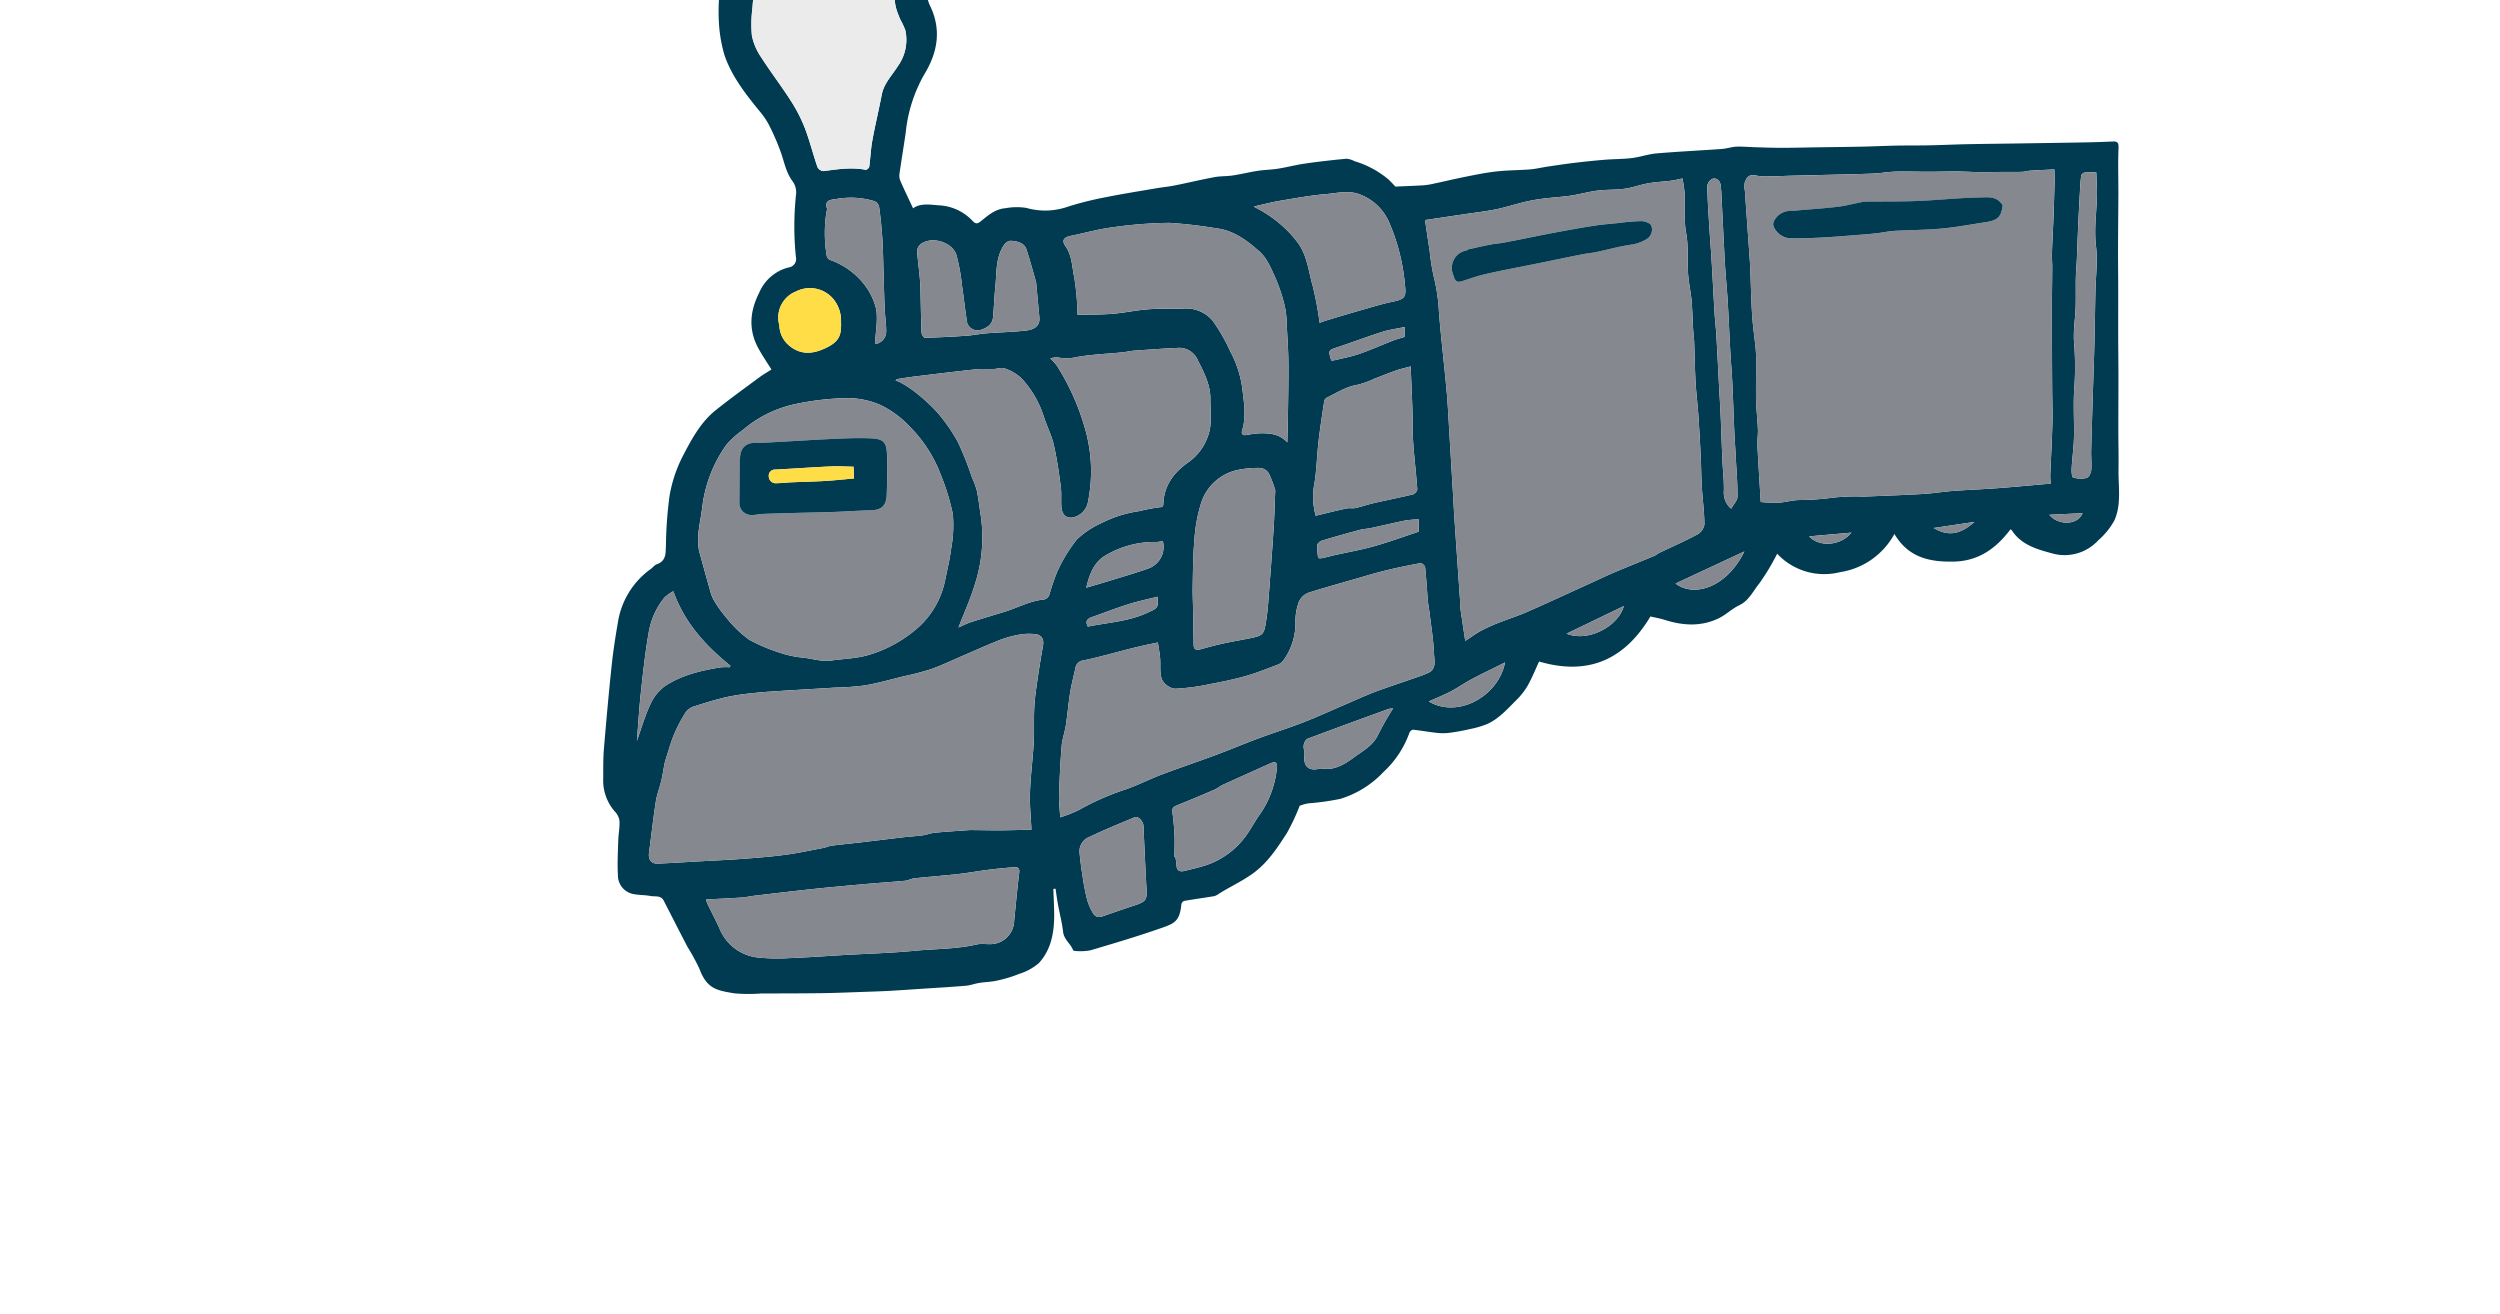 <svg xmlns="http://www.w3.org/2000/svg" xmlns:xlink="http://www.w3.org/1999/xlink" width="466" height="245" viewBox="0 0 466 245">
  <defs>
    <clipPath id="clip-path">
      <rect id="長方形_294" data-name="長方形 294" width="466" height="245" transform="translate(1245 116.663)" fill="#fff" stroke="#707070" stroke-width="1"/>
    </clipPath>
    <clipPath id="clip-path-2">
      <rect id="長方形_281" data-name="長方形 281" width="378.373" height="314.816" fill="none"/>
    </clipPath>
  </defs>
  <g id="グループ_447" data-name="グループ 447" transform="translate(-1245 -7231)">
    <g id="マスクグループ_54" data-name="マスクグループ 54" transform="translate(0 7114.337)" clip-path="url(#clip-path)">
      <g id="グループ_317" data-name="グループ 317" transform="matrix(0.995, -0.105, 0.105, 0.995, 1222.319, 23.768)">
        <g id="グループ_298" data-name="グループ 298" transform="translate(24.075 -18.585)" clip-path="url(#clip-path-2)">
          <path id="パス_1662" data-name="パス 1662" d="M166.5,298.575c-.1,1.486-.177,2.974-.312,4.454-.312,3.4-1.168,6.66-3.8,9a10.168,10.168,0,0,1-3.861,1.626,25.376,25.376,0,0,1-4.205.813c-1.118.135-2.262.026-3.39.085-.847.045-1.69.281-2.532.262-2.836-.061-5.667-.2-8.5-.31-1.939-.077-3.877-.143-5.813-.238-1.34-.066-2.675-.167-4.012-.262-2.8-.2-5.606-.371-8.4-.622-3.811-.347-7.616-.757-11.424-1.141a29.737,29.737,0,0,1-4.931-.554c-3.231-.9-4.965-1.382-5.956-5.238a37.964,37.964,0,0,0-1.774-4.264c-1.186-3-2.33-6.019-3.5-9.03-.429-1.112-1.539-.884-2.373-1.139-.948-.291-1.965-.357-2.921-.633a3.547,3.547,0,0,1-2.7-3.861c.1-2.15.453-4.293.744-6.43.169-1.218.556-2.418.612-3.633a3.29,3.29,0,0,0-.744-1.875,8.81,8.81,0,0,1-1.417-6.443c.18-1.8.365-3.612.7-5.392.972-5.1,1.978-10.185,3.061-15.259.561-2.632,1.263-5.238,1.991-7.828a15.1,15.1,0,0,1,7.169-9.248c.4-.233.747-.638,1.171-.736,1.827-.418,1.835-1.864,2.055-3.286a75.934,75.934,0,0,1,1.629-9.086,25.47,25.47,0,0,1,3.159-7.023c1.962-2.969,3.991-6.014,7.087-8,2.818-1.8,5.728-3.469,8.615-5.169.855-.5,1.772-.906,2.5-1.276-.667-1.385-1.451-2.81-2.058-4.309-1.462-3.612-.763-6.991,1.3-10.169a8.086,8.086,0,0,1,5.937-4.094,1.585,1.585,0,0,0,1.552-1.78,55.785,55.785,0,0,1,1.279-11.737,3.447,3.447,0,0,0-.4-2.344c-.99-1.652-1.152-3.472-1.541-5.278a42.761,42.761,0,0,0-1.774-5.72,14.353,14.353,0,0,0-1.544-2.812c-2.2-3.374-4.332-6.814-5.275-10.765a26.409,26.409,0,0,1-.442-5.993,37.425,37.425,0,0,1,.463-4.491,35.2,35.2,0,0,0,.479-4.121,5.016,5.016,0,0,0-.789-2.349,8.824,8.824,0,0,1-1.382-4.176,51.782,51.782,0,0,0-.773-5.524c-.151-.993-.273-2-.5-2.977a9.933,9.933,0,0,0-5.564-6.96c-1.764-.9-3.639-.871-5.432-1.39-3.435-1-6.9-1.9-10.328-2.9-2.2-.644-4.407-1.306-6.533-2.153a11.962,11.962,0,0,1-2.985-1.978,23.056,23.056,0,0,0-10.137-5.1,27.154,27.154,0,0,0-11.247.13,12.816,12.816,0,0,1-3.776-.032,51.708,51.708,0,0,1-7.818-.882,43.422,43.422,0,0,1-10.262-3.766c-2.521-1.351-4.38-3.387-6.438-5.238-2.373-2.134-4.7-4.33-7.156-6.358-1.668-1.374-3.866-1.589-5.876-2.222a59.157,59.157,0,0,1-5.643-2.283c-1.5-.651-3-1.34-4.454-2.084a5.936,5.936,0,0,1-1.239-1.08,31.346,31.346,0,0,1-4.754-5.633,45.634,45.634,0,0,1-4.25-9.647,26.986,26.986,0,0,0-2.765-5.8A13.853,13.853,0,0,1,.569,37.754c-.114-.53-.2-1.062-.3-1.594A14.508,14.508,0,0,1,2.9,24.769c.591-.845,1.29-1.613,1.96-2.4a5.149,5.149,0,0,0,.869-4.952,7.758,7.758,0,0,1,1.3-6.75,53.427,53.427,0,0,1,4.205-5.318,10.377,10.377,0,0,1,2.368-1.615,23.3,23.3,0,0,1,8.382-3.4,10.418,10.418,0,0,1,5.336.026,54.859,54.859,0,0,0,5.54,1.054c1.263.291,2.465.845,3.708,1.239a8.812,8.812,0,0,0,6-.281,11.09,11.09,0,0,1,7.942-.392c2.066.7,4.319.908,6.313,1.753a24.066,24.066,0,0,1,8.546,6.766c2.259,2.6,5.14,3.779,8.376,4.528a36.31,36.31,0,0,1,5.278,1.856,20.11,20.11,0,0,1,7.812,5.582,101.218,101.218,0,0,0,6.97,7.656A21.5,21.5,0,0,0,99.347,33.7c2.156,1.028,4.576,1.494,6.758,2.473,2.632,1.181,5.018,2.987,7.722,3.9,2.889.969,5.214,2.81,7.841,4.155a81.019,81.019,0,0,1,7.2,4.793c2.007,1.316,2.876,3.384,4,5.371,2.328,4.126,4.542,8.323,8.2,11.581a74.4,74.4,0,0,0,9.115,6.991,23.878,23.878,0,0,1,7.664,7.574,15.4,15.4,0,0,1,2.232,10.929,37.382,37.382,0,0,1-1.2,3.713,5.134,5.134,0,0,0,1.245,5.3,12.5,12.5,0,0,1,1.976,4.356c.837,2.59.267,5.069-.644,7.6a9.646,9.646,0,0,0-.461,5.8,20.262,20.262,0,0,1,.906,4.926,12.892,12.892,0,0,1-.9,4.7,6.851,6.851,0,0,0,.008,4.926c1.589,4.666.3,8.742-2.556,12.447a27.544,27.544,0,0,0-4.534,10.41c-.612,2.426-1.287,4.838-1.9,7.264a2.693,2.693,0,0,0-.053,1.38c.559,1.793,1.2,3.562,1.851,5.458,1.4-.829,3.1-.381,4.814-.056a9.19,9.19,0,0,1,5.927,3.5c.559.757.911.691,1.573.265,1.459-.94,2.913-1.976,4.762-1.92a11.608,11.608,0,0,1,3.925.35,12.732,12.732,0,0,0,7.773.569,61.314,61.314,0,0,1,7.158-1c3.167-.3,6.345-.458,9.52-.665,1.147-.074,2.3-.056,3.443-.162,2.524-.233,5.037-.564,7.563-.765,1.136-.09,2.293.1,3.435.045,1.573-.072,3.141-.294,4.714-.368,1.247-.061,2.5.066,3.747,0,1.721-.09,3.435-.358,5.156-.421,2.59-.1,5.183-.117,7.773-.085a3.955,3.955,0,0,1,1.433.614,17.7,17.7,0,0,1,5.9,4.012c.448.506.84,1.065,1.173,1.494,1.65.1,3.268.212,4.889.291a11.5,11.5,0,0,0,1.761-.032c2.251-.233,4.5-.527,6.753-.734,1.891-.175,3.79-.355,5.683-.36,2.079-.005,4.158.225,6.239.278,1.065.026,2.132-.124,3.2-.17,1.737-.074,3.477-.154,5.217-.177q2.789-.044,5.577.021c1.687.042,3.374.244,5.058.217,1.555-.026,3.112-.41,4.661-.379,4.047.079,8.09.315,12.137.453.837.027,1.679-.14,2.521-.154a10.661,10.661,0,0,1,1.581.162c.8.109,1.594.246,2.394.355,1.56.209,3.12.44,4.685.6,2.119.22,4.24.387,6.361.58,2.85.257,5.7.53,8.554.771,2.124.18,4.256.3,6.38.479,2.042.175,4.078.421,6.12.593,2.24.191,4.486.318,6.727.506,2.738.228,5.474.493,8.209.742q2.947.27,5.9.535c2.892.26,5.781.524,8.673.771q2.2.187,4.409.313c.834.05,1.21.2,1.051,1.266-.421,2.828-.625,5.688-.932,8.533-.373,3.419-.776,6.832-1.144,10.251-.254,2.346-.466,4.7-.71,7.044-.315,3.035-.649,6.07-.964,9.107-.241,2.349-.456,4.7-.7,7.044-.365,3.5-.755,6.994-1.123,10.492-.249,2.383-.434,4.777-.723,7.156-.384,3.159-.106,6.5-1.758,9.346a13.471,13.471,0,0,1-3.363,3.361,8.527,8.527,0,0,1-8.617,1.613c-2.722-1.054-5.688-2.161-7.2-5.1a1.018,1.018,0,0,0-.241-.26c-3.043,3.273-6.546,5.275-11.186,4.875-4.433-.381-8.3-1.626-10.415-6.279a13.916,13.916,0,0,1-10.863,6.019,12,12,0,0,1-11.247-4.65,41.633,41.633,0,0,1-3.906,5.175c-1.292,1.274-2.235,2.979-4.155,3.647-1.39.482-2.6,1.475-3.986,1.981-3.427,1.253-6.774.7-10.045-.726-.842-.368-1.737-.62-2.614-.927-5.561,7.394-12.553,9.854-21.512,6.17-.808,1.343-1.613,2.887-2.616,4.287a13.382,13.382,0,0,1-2.505,2.54c-1.772,1.427-3.485,3-5.694,3.731a17.35,17.35,0,0,1-3.273.6c-1.157.146-2.323.244-3.485.283a10.5,10.5,0,0,1-2.431-.151c-1.565-.32-3.1-.784-4.669-1.118-.212-.045-.644.262-.749.5a18.224,18.224,0,0,1-5.524,6.719,18.489,18.489,0,0,1-8.583,4.171,46.657,46.657,0,0,1-6.038.2,10.71,10.71,0,0,0-1.6.275,39.663,39.663,0,0,1-2.916,4.82c-2.082,2.579-4.134,5.143-7.177,6.867-2.264,1.284-4.7,2.05-6.975,3.234a2.269,2.269,0,0,1-.9.183c-1.774.1-3.549.151-5.32.275a.854.854,0,0,0-.572.572c-.625,3.231-1.809,3.445-4.383,4.052-4.433,1.043-8.917,1.875-13.4,2.7a10.513,10.513,0,0,1-2.773-.18c-.143-.013-.371-.106-.4-.207-.334-1.247-1.47-2.116-1.488-3.551-.019-1.758-.291-3.514-.424-5.275-.074-.959-.09-1.923-.132-2.887l-.405-.013M73.146,79.633c3.559-.331,6.864.662,10.116,1.851a20.555,20.555,0,0,1,7.015,4.359,38.613,38.613,0,0,0,3.5,3.053c2.526,1.838,5.6,2.307,8.53,3.069,3.088.805,6.266,1.266,9.346,2.095a19.99,19.99,0,0,1,6.854,2.921c.94.694,1.825,1.459,2.762,2.156a9.967,9.967,0,0,1,4.287,7.6,60.946,60.946,0,0,0,.331,6.123,24.46,24.46,0,0,0,1.721,5.45c.731,1.708,1.748,3.331,1.491,5.254-.262,1.978-.784,3.919-1.12,5.887a24.072,24.072,0,0,0-.651,5.138,10.912,10.912,0,0,0,1.276,4.16c1.446,2.9,3.154,5.675,4.608,8.575a28.518,28.518,0,0,1,2.095,5.344c.673,2.492,1.027,5.069,1.607,7.587a1.391,1.391,0,0,0,1.022.845c2.64-.064,5.27-.214,7.849.585.183.056.67-.275.726-.5.392-1.578.617-3.2,1.073-4.759.818-2.789,1.8-5.529,2.64-8.313.638-2.108,2.322-3.419,3.594-5.053a8.367,8.367,0,0,0,2.05-6.435,14.315,14.315,0,0,0-.707-2.066c-.53-1.705-1.025-3.451-.307-5.2a8.793,8.793,0,0,0,.5-5.781,30.23,30.23,0,0,1-.646-3.655c-.426-3.125.871-5.943,1.811-8.763A7.4,7.4,0,0,0,154.571,103c-1.727-1.555-3-3.419-2.73-5.9a37.4,37.4,0,0,1,.845-5.352A10.957,10.957,0,0,0,147.4,78.327a5.664,5.664,0,0,1-1.014-.506c-2.73-2.309-6.1-3.7-8.668-6.282-1.528-1.539-3.58-2.518-4.91-4.319-.437-.591-1.126-1.033-1.441-1.671-1.21-2.444-2.312-4.942-3.461-7.415-.837-1.8-1.623-3.647-3.339-4.817-2.352-1.607-4.664-3.292-7.124-4.716-3.053-1.769-6.231-3.329-9.377-4.936a21.384,21.384,0,0,0-2.749-1.112c-2.283-.787-4.658-1.361-6.854-2.336-2.778-1.234-5.715-2.272-8.069-4.266a28.1,28.1,0,0,1-4.619-4.7c-2.193-3.006-4.068-6.176-7.532-8.048a17.345,17.345,0,0,0-6.517-2.174A12.435,12.435,0,0,1,63.4,17.148,47.686,47.686,0,0,0,54.68,9.113,10.2,10.2,0,0,0,49.2,7.6c-2.105-.1-3.925.892-5.712,1.743a9.772,9.772,0,0,1-7.746.32c-1.655-.577-3.212-1.425-4.822-2.14a10.575,10.575,0,0,0-2.217-.9A16.361,16.361,0,0,0,16.2,9.031c-1.655,1.1-3.191,2.391-3.188,4.682,0,1.128-.1,2.259-.048,3.382a12.978,12.978,0,0,1-4.041,10.32,8.846,8.846,0,0,0-2.362,9.118,7.415,7.415,0,0,0,.792,1.883c1.716,2.836,3.588,5.612,4.417,8.864.506,1.986.853,4.009,2.029,5.741.71,1.043,1.512,2.023,2.262,3.043a19.414,19.414,0,0,0,9.115,6.872c2.246.818,4.648,1.2,6.957,1.856A9.8,9.8,0,0,1,35.4,66.055a49.878,49.878,0,0,1,5.175,4.637c2.3,2.32,3.88,5.243,6.692,7.2a17.571,17.571,0,0,0,6.393,2.473,27.517,27.517,0,0,0,4.483.522,26.541,26.541,0,0,0,4.327.045c3.565-.363,7.116-.858,10.672-1.3M247.659,260.695c1.216-.62,2.134-1.171,3.117-1.573a30.514,30.514,0,0,1,3.342-1.115c1.848-.519,3.742-.9,5.569-1.48,4.348-1.39,8.668-2.871,13-4.314,1.348-.448,2.685-.929,4.047-1.34,2.534-.765,5.085-1.486,7.624-2.243.365-.111.689-.355,1.049-.485,2.458-.874,4.95-1.66,7.359-2.646a2.635,2.635,0,0,0,1.488-1.7c.23-2.317.154-4.666.254-7,.079-1.819.273-3.631.376-5.45.151-2.624.289-5.251.384-7.881.077-2.05.027-4.1.13-6.155.124-2.513.36-5.021.527-7.532.053-.776.018-1.56.056-2.336.085-1.817.244-3.631.27-5.447.024-1.6-.177-3.207-.127-4.8.087-2.606.646-5.156.44-7.823-.185-2.36.358-4.769.5-7.163a26.516,26.516,0,0,0-.109-2.961c-.832.085-1.47.191-2.108.2-1.438.029-2.881-.069-4.314.032-1.5.1-2.993.5-4.5.551-1.682.056-3.377-.222-5.063-.188s-3.355.336-5.04.41-3.371-.027-5.055.011a34.3,34.3,0,0,0-3.538.244c-1.854.236-3.689.638-5.548.818-1.931.188-3.88.2-5.821.283-1.9.082-3.8.159-5.7.241-.681.029-1.361.058-1.827.077.093,2.105.169,3.975.254,5.845a41.83,41.83,0,0,0,.273,4.968,33.25,33.25,0,0,1,.257,6.448c-.135,4.918-.048,9.838-.124,14.759-.042,2.887-.222,5.77-.35,8.657q-.23,5.172-.469,10.347c-.082,1.785-.183,3.57-.249,5.355q-.278,7.4-.538,14.8c-.016.426-.109.85-.1,1.274.072,2.021.169,4.041.267,6.313m118.378-75.843c-1.576-.085-3.022-.177-4.473-.236-.516-.019-1.041.093-1.555.056-1.078-.079-2.148-.22-3.223-.326-1.536-.154-3.077-.273-4.611-.448-1.451-.167-2.892-.418-4.343-.58-1.69-.188-3.387-.3-5.077-.482-2.071-.217-4.134-.516-6.207-.678-1.435-.111-2.889.013-4.327-.085-3.816-.267-7.63-.6-11.446-.906-1.234-.1-2.468-.2-3.7-.3-1.385-.106-2.773-.185-4.155-.312a10.482,10.482,0,0,1-2.034-.331c-1.322-.392-1.833-.281-2.455.945a4.021,4.021,0,0,0-.156,1.584c-.146,4.036-.278,8.072-.421,12.108-.029.866-.064,1.735-.119,2.6-.185,2.857-.437,5.712-.553,8.572-.085,2.074.021,4.158,0,6.234-.011.93-.109,1.859-.207,2.783-.236,2.264-.54,4.521-.723,6.785-.146,1.788-.114,3.588-.23,5.379-.064,1-.35,1.978-.405,2.974-.191,3.451-.326,6.9-.49,10.543a28.368,28.368,0,0,0,3.157.477c1.261.053,2.532-.167,3.792-.111a47.882,47.882,0,0,0,6.327.241,38.935,38.935,0,0,1,5.895.4c3.673.244,7.346.5,11.022.675,1.88.09,3.769-.032,5.651.024,2.765.085,5.527.281,8.294.363,3.284.1,6.57.127,9.957.191a12.731,12.731,0,0,1,.05-1.388c.471-3.239,1-6.47,1.43-9.714.289-2.182.432-4.383.649-6.573q.5-5.017,1.014-10.031.33-3.21.683-6.422c.217-1.952.461-3.9.673-5.853.1-.884.1-1.782.223-2.664.32-2.288.694-4.566,1.022-6.854.307-2.145.593-4.3.874-6.446.087-.675.124-1.359.2-2.2M163.607,287.177c.14-2.333.132-4.626.45-6.877.426-3.04,1.155-6.035,1.655-9.068.326-1.978.434-3.991.715-5.977a38.52,38.52,0,0,1,.776-3.949c.665-2.638,1.343-5.275,2.121-7.884.339-1.136.09-2.076-1.131-2.378a10.071,10.071,0,0,0-3.1-.225,19.486,19.486,0,0,0-3.787.641c-2.328.641-4.621,1.414-6.928,2.129-2.089.646-4.155,1.385-6.276,1.9a50.239,50.239,0,0,1-5.061.763c-2.479.339-4.955.779-7.447.945a52.727,52.727,0,0,1-5.7-.183c-3.607-.154-7.211-.331-10.818-.477-1.565-.064-3.136-.114-4.7-.1a41.236,41.236,0,0,0-4.65.214c-1.991.246-3.97.628-5.937,1.038a3.308,3.308,0,0,0-1.83.853,26.878,26.878,0,0,0-2.7,3.991c-.816,1.48-1.419,3.075-2.105,4.624a7.3,7.3,0,0,0-.307.845c-.294.972-.543,1.962-.882,2.921-.437,1.237-1.065,2.415-1.4,3.673-.821,3.12-1.517,6.271-2.272,9.406-.3,1.234.212,2.089,1.419,2.164,2.593.162,5.191.265,7.786.392,2.7.132,5.389.3,8.085.387,2.651.079,5.3.154,7.955.079,2.389-.069,4.772-.331,7.158-.53.535-.042,1.062-.244,1.594-.257,1.851-.04,3.7-.021,5.553-.042,2.714-.032,5.429-.085,8.143-.114,1.115-.011,2.232.056,3.345.019.776-.026,1.547-.252,2.317-.244,2.1.019,4.2.111,6.3.183.347.011.694.056,1.038.1,1.687.193,3.369.413,5.055.577,1.8.177,3.6.3,5.567.461M107.5,229.2c.413,2.487.813,4.976,1.25,7.46a7.3,7.3,0,0,0,.569,1.965,22.713,22.713,0,0,0,1.949,3.379,20.964,20.964,0,0,0,3.795,4.5,34.225,34.225,0,0,0,6.3,3.366,19.28,19.28,0,0,0,3.527,1.02c1.629.4,3.284,1.1,4.9,1.038,2.529-.093,5.061.162,7.616-.41a24.276,24.276,0,0,0,9.557-4.306,16.1,16.1,0,0,0,5.537-7.979c.6-1.9,1.287-3.792,1.732-5.736a23.346,23.346,0,0,0,.975-6.366,43.825,43.825,0,0,0-1.552-7.791,25.045,25.045,0,0,0-4.637-9.107,18.47,18.47,0,0,0-5.164-4.732,15.546,15.546,0,0,0-6.329-1.912,50.921,50.921,0,0,0-9.528.143,22.055,22.055,0,0,0-10.084,3.779,16.5,16.5,0,0,0-3.337,2.436,25.232,25.232,0,0,0-5.7,11.223c-.614,2.648-1.705,5.191-1.382,8.029m46.529,19.1c.927-.294,1.634-.583,2.368-.736,2.116-.445,4.24-.842,6.361-1.247,2.577-.493,5.034-1.581,7.728-1.533a1.4,1.4,0,0,0,1-.7,43.491,43.491,0,0,1,1.941-4.192,29.224,29.224,0,0,1,4.253-5.58,16.155,16.155,0,0,1,4.769-2.521,22.687,22.687,0,0,1,7.378-1.517,33.871,33.871,0,0,1,3.71-.318c.622.024.8.021.89-.609.477-3.384,2.635-5.619,5.434-7.161a9.939,9.939,0,0,0,4.054-4.28c1.157-2.18,1-4.634,1.266-6.989.3-2.63-.657-5.077-1.568-7.447a3.766,3.766,0,0,0-3.154-2.664c-2.791-.18-5.585-.265-8.382-.36-.789-.027-1.584.085-2.378.079-2.728-.021-5.463-.2-8.18-.042a9.085,9.085,0,0,1-3.843-.283,4.216,4.216,0,0,0-1.372.037,10.17,10.17,0,0,1,1.088,1.47,44.326,44.326,0,0,1,4.028,12.484,28.633,28.633,0,0,1-.9,13.273,3.592,3.592,0,0,1-2.32,2.5c-1.584.553-2.728-.143-2.728-1.8,0-1.311.318-2.627.281-3.933-.069-2.638-.162-5.288-.479-7.9-.217-1.782-.882-3.506-1.266-5.273a18.917,18.917,0,0,0-3.448-7.73,8.667,8.667,0,0,0-2.892-2.124c-.564-.289-1.388-.056-2.089-.106-1.128-.079-2.256-.291-3.382-.291-3.771.005-7.542.071-11.311.132-1.149.016-2.3.093-3.448.143-.074.09-.146.183-.22.273a2.743,2.743,0,0,1,.62.254,18.792,18.792,0,0,1,2.317,1.79,34.3,34.3,0,0,1,3.991,4.391,31.626,31.626,0,0,1,3.408,6.128,59.542,59.542,0,0,1,1.933,6.88,15.82,15.82,0,0,1,.641,2.561c.156,1.645.156,3.305.241,4.957a28.187,28.187,0,0,1-2.471,12.362c-1.062,2.542-2.484,4.931-3.866,7.632m15.14,37.149a25.2,25.2,0,0,0,3.58-.98,47.684,47.684,0,0,1,8.964-2.884c2.365-.535,4.645-1.433,6.994-2.05,3.482-.916,7-1.695,10.49-2.59,2.794-.715,5.553-1.555,8.345-2.27,2.871-.736,5.781-1.319,8.638-2.1,2.823-.776,5.6-1.719,8.395-2.582,1.79-.556,3.57-1.16,5.381-1.637,2.232-.585,4.5-1.057,6.742-1.589,1.163-.275,2.344-.5,3.472-.882,1.7-.572,1.382-2.225,1.462-3.437.164-2.5.011-5.024-.024-7.537-.011-.834-.1-1.666-.079-2.5.04-2.06.151-4.118.143-6.178,0-.291-.522-.85-.771-.832-2.211.164-4.423.379-6.623.678-1.994.27-3.972.654-5.953,1.006-2.91.516-5.823,1.006-8.718,1.6a3.167,3.167,0,0,0-2.243,2.05,9.886,9.886,0,0,0-.781,3.109,11.822,11.822,0,0,1-2.977,6.877,2.3,2.3,0,0,1-1.157.7c-2.036.535-4.07,1.118-6.141,1.478-2.227.387-4.489.609-6.745.784a39.325,39.325,0,0,1-6.623.185,3.225,3.225,0,0,1-2.217-1.976c-.336-1.239.058-2.669.079-4.02.013-.993-.074-1.989-.114-2.908-.826.082-1.555.143-2.28.228-1,.119-2.01.241-3.011.387-2.958.429-5.906.951-8.877,1.258a1.636,1.636,0,0,0-1.613,1.271c-.5,1.486-1.054,2.958-1.464,4.468-.532,1.96-.906,3.962-1.425,5.927-.342,1.3-.956,2.537-1.2,3.848-.561,2.985-1.012,5.99-1.427,9-.172,1.255-.143,2.537-.217,4.1m13.035-92.77c2.111.172,4.25.442,6.4.5,2.267.053,4.539-.2,6.806-.135,2.156.061,4.3.371,6.456.548a6.481,6.481,0,0,1,5.251,2.81,32.946,32.946,0,0,1,2.638,5.961,20.306,20.306,0,0,1,1.533,6.917c.016,2.659.267,5.365-.805,7.926-.342.821-.048,1.115.826,1.049a13.952,13.952,0,0,1,2.7-.026c1.631.191,3.265.469,4.571,2.19.246-1.888.45-3.366.628-4.849.387-3.255.805-6.507,1.123-9.769.217-2.235.3-4.483.418-6.729a20.672,20.672,0,0,0,.045-3.774,30.941,30.941,0,0,0-1.189-5.54c-.606-1.83-1.192-3.88-2.439-5.236-2.079-2.259-4.388-4.465-7.63-5.169a85.1,85.1,0,0,0-8.543-1.912,81.165,81.165,0,0,0-10.619-.286c-2.638.061-5.265.519-7.9.768-1.3.122-1.8.665-1.155,1.825,1.075,1.936.784,4.049,1.02,6.062a50.4,50.4,0,0,1-.132,6.875M101.943,293.747a7.528,7.528,0,0,0,.183.826c.575,1.589,1.189,3.162,1.737,4.761a8.712,8.712,0,0,0,6.194,6.1,34.3,34.3,0,0,0,6.078.805c3.488.241,6.983.344,10.474.511,4.311.207,8.62.551,12.931.585,3.888.032,7.775.519,11.673.045,1.049-.127,2.158.289,3.223.225a4.448,4.448,0,0,0,4.184-3.893c.62-2.934,1.2-5.876,1.88-8.795.2-.861-.183-1.1-.842-1.115-1.6-.048-3.2-.064-4.793-.032-1.883.037-3.76.185-5.641.2-2.767.016-5.535-.069-8.3-.066-.572,0-1.144.278-1.713.273-2.341-.021-4.682-.122-7.023-.162-3.384-.056-6.766-.111-10.151-.111-3.692,0-7.386.058-11.078.1-.805.011-1.61.116-2.41.087-2.169-.085-4.335-.22-6.607-.339m113.471-64.685a21.964,21.964,0,0,0-.885-3.31,2.194,2.194,0,0,0-1.462-1.115,17.977,17.977,0,0,0-3.9-.1,9.134,9.134,0,0,0-7.886,5.784,28.951,28.951,0,0,0-1.83,6.388c-.551,2.834-.863,5.715-1.223,8.58-.188,1.5-.26,3.011-.392,4.515-.185,2.095-.381,4.192-.567,6.287-.085.972.453,1.1,1.261.964,1.385-.236,2.77-.463,4.166-.614,1.833-.2,3.676-.307,5.511-.493,2.007-.2,2.325-.479,2.865-2.5.3-1.115.575-2.238.784-3.371.845-4.581,1.682-9.16,2.473-13.75.413-2.394.723-4.8,1.088-7.269m27.512-20.3c-1.168.191-1.968.273-2.744.458-1.438.344-2.86.752-4.287,1.131a15.751,15.751,0,0,1-3.114.773c-2.169.106-4.033,1.083-6,1.79a.988.988,0,0,0-.553.572c-.649,2.481-1.308,4.965-1.87,7.468-.6,2.7-.919,5.479-1.708,8.119a12.988,12.988,0,0,0-.244,5.5c1.986-.26,3.9-.535,5.818-.744.564-.061,1.157.156,1.721.093,1.186-.138,2.357-.421,3.543-.564,2.447-.294,4.9-.506,7.344-.834.35-.048.9-.556.914-.866.1-2.926.048-5.861.156-8.787.074-2.047.35-4.084.5-6.128.188-2.55.336-5.1.522-7.984m-16.019-9.846c.535-.132.9-.241,1.276-.31,2.206-.416,4.409-.839,6.621-1.223,2.021-.352,4.036-.752,6.072-.959,2.193-.222,2.614-.524,2.579-2.714a37.406,37.406,0,0,0-1.713-12.068,9.627,9.627,0,0,0-4.979-5.784c-2.007-.977-4.06-.63-6.078-.673-2.942-.066-5.895.167-8.837.347-1.607.1-3.207.355-4.878.546.715.511,1.382.932,1.986,1.43a22.075,22.075,0,0,1,5.551,6.271c1.446,2.627,1.356,5.529,1.859,8.313a66.213,66.213,0,0,1,.54,6.824m-51.733-13.058c-.267-1.5-.649-3.866-1.131-6.215-.262-1.284-1.4-1.671-2.492-1.923-.916-.215-1.483.384-1.976,1.1-1.475,2.121-1.533,4.648-2.044,7.039-.4,1.88-.649,3.792-1.038,5.673-.273,1.316-1.348,1.809-2.516,2.066a2.058,2.058,0,0,1-2.365-1.5c-.148-2.36-.13-4.724-.236-7.087a35.361,35.361,0,0,0-.442-5.794c-.418-1.957-2.836-3.326-4.857-3.151-1.462.13-2.344.832-2.362,1.965-.032,1.8.016,3.591-.024,5.389-.024,1.043-.146,2.084-.228,3.128-.175,2.158-.379,4.317-.5,6.478-.019.318.32.927.53.943q3.861.3,7.733.432c1.245.045,2.495-.09,3.742-.056,2.508.064,5.013.291,7.518.254,1.729-.024,2.582-.853,2.6-2.074.034-1.915.05-3.827.085-6.658M189.559,295l.167.019a12.364,12.364,0,0,1,.056,1.531c-.09,1.083.463,1.4,1.414,1.266,1.372-.2,2.754-.352,4.107-.649a15.026,15.026,0,0,0,8.011-4.759c1.043-1.147,1.888-2.473,2.929-3.623a18.113,18.113,0,0,0,4.06-8.331c.217-.935-.209-1.2-1.189-.871-3.048,1.012-6.1,2-9.15,3.022-.58.193-1.1.569-1.684.752-2.455.763-4.918,1.507-7.391,2.206-.718.2-.845.585-.826,1.268.04,1.417.019,2.842-.072,4.258-.079,1.308-.283,2.608-.432,3.911M373.741,186.242a19.506,19.506,0,0,0-2.153-.215.912.912,0,0,0-.707.482c-.244,1.006-.4,2.034-.569,3.059-.328,2.021-.651,4.044-.956,6.07-.328,2.166-.628,4.335-.951,6.5-.159,1.067-.384,2.124-.516,3.194-.23,1.838-.365,3.686-.622,5.519-.289,2.055-.863,4.089-.961,6.149a58.338,58.338,0,0,1-.794,8.408c-.606,3.136-.688,6.372-1.1,9.55-.244,1.875-.72,3.718-1.022,5.588-.1.591-.154,1.645.085,1.745a4.848,4.848,0,0,0,2.529.35c.4-.058.879-.834.983-1.353.233-1.168.209-2.383.365-3.572.5-3.821,1.03-7.64,1.552-11.462.376-2.749.773-5.5,1.131-8.249.418-3.212.8-6.43,1.208-9.645.357-2.834,1.046-5.67,1.006-8.5-.053-3.575.985-6.952,1.274-10.445.082-1,.14-2,.22-3.175M184.44,288.554c-.042-.824-.805-1.851-1.441-1.66-2.937.882-5.89,1.729-8.776,2.762a2.859,2.859,0,0,0-2.153,2.563c-.034,1.658.024,3.321.109,4.979a39.187,39.187,0,0,0,.387,4.134,9.987,9.987,0,0,0,.81,2.513,1.342,1.342,0,0,0,1.639.8c2.095-.493,4.189-.98,6.292-1.435s2.378-.781,2.468-2.924c.1-2.375.254-4.748.389-7.124.085-1.467.175-2.934.275-4.608m-40.333-94.409a2.337,2.337,0,0,0,2.33-2.121c.167-1.382.072-2.8.159-4.192.156-2.473.368-4.944.551-7.418.138-1.854.315-3.71.387-5.567.077-1.952.1-3.909.027-5.858a1.441,1.441,0,0,0-.948-1.4,15.2,15.2,0,0,0-6.806-1.073c-1.163.037-2.307-.034-1.917,1.705.029.122-.135.275-.167.424a25.666,25.666,0,0,0-.832,8.228,1.15,1.15,0,0,0,.493.794,13.84,13.84,0,0,1,5.831,5.122,11.981,11.981,0,0,1,1.8,4.923c.109,2.129-.575,4.3-.911,6.427m-42.192,41.863a8.318,8.318,0,0,0-1.748.98,13.965,13.965,0,0,0-3.652,6.305c-1.035,3.61-1.822,7.3-2.619,10.969-.622,2.879-1.1,5.789-1.655,8.766,1.065-2.214,1.952-4.431,3.173-6.448a8.62,8.62,0,0,1,3.069-3.146c3.3-1.729,6.975-2.182,10.662-2.4a11.075,11.075,0,0,1,1.737.162c.056-.09.109-.177.162-.265-4.182-4.179-7.648-8.795-9.128-14.917m197.6,5.389c.556-.792,1.329-1.4,1.409-2.095.281-2.423.328-4.875.456-7.317.1-1.785.159-3.57.267-5.355.172-2.823.389-5.643.548-8.469.114-1.978.146-3.962.244-5.943.159-3.178.363-6.353.506-9.534.1-2.214.1-4.436.207-6.65.191-3.994.434-7.984.649-11.975.05-.93.124-1.862.1-2.789-.021-.855-.567-1.488-1.382-1.369a1.736,1.736,0,0,0-1.11,1.223c-.23,2.548-.318,5.111-.432,7.672-.093,2.058-.135,4.121-.23,6.178-.151,3.337-.339,6.668-.487,10-.061,1.321-.032,2.651-.093,3.972-.154,3.218-.339,6.433-.506,9.65-.093,1.785-.162,3.57-.273,5.355-.169,2.783-.381,5.567-.551,8.35-.116,1.9-.077,3.819-.331,5.7a3.907,3.907,0,0,0,1.006,3.392M126.759,188.8a5.053,5.053,0,0,0,1.329,3.858c1.938,2.084,4.24,2.153,6.721,1.295,1.385-.482,2.685-1.112,3.141-2.669a9.785,9.785,0,0,0,.3-1.925,6.372,6.372,0,0,0-.887-4.229,5.687,5.687,0,0,0-6.814-2.283,5.226,5.226,0,0,0-3.792,5.953m106.218,82.987a5.938,5.938,0,0,0-.816,0c-5.214,1.3-10.431,2.593-15.63,3.954-.365.1-.736.7-.839,1.133-.14.591.085,1.268-.048,1.864-.487,2.177.63,2.987,2.323,2.8a1.856,1.856,0,0,1,.7-.005c2.315.657,4.417-.453,6.149-1.462s3.808-1.827,4.944-3.813a52.643,52.643,0,0,1,3.212-4.465M178.49,243.423c1.509-.281,2.879-.519,4.242-.789,2.5-.49,5.005-.932,7.481-1.52a4.282,4.282,0,0,0,3.371-4.878,4.513,4.513,0,0,1-1.123.1,17.854,17.854,0,0,0-9.637,1.43c-2.285.935-3.48,3.143-4.335,5.662m62.938-6.165a22.726,22.726,0,0,0-2.518-.058c-2.14.207-4.272.493-6.409.723-.741.079-1.5.021-2.235.138-2.407.379-4.809.789-7.2,1.247-.358.066-.877.416-.932.707a11.426,11.426,0,0,0-.093,2.428,1.678,1.678,0,0,0,.741.109c.808-.082,1.607-.223,2.415-.318,2.455-.283,4.931-.445,7.365-.861,2.849-.487,5.662-1.194,8.625-1.835q.083-.779.241-2.28m-1.7,33.929c5.079,3.808,13.058.352,14.891-5.747-.36.138-.739.286-1.118.429-1.83.686-3.678,1.335-5.487,2.074-1.372.559-2.675,1.29-4.052,1.835-1.3.516-2.654.89-4.234,1.409m2.876-69.839c-1.467.148-2.873.175-4.229.453-2.863.585-5.691,1.332-8.546,1.954-1.875.41-1.886.365-1.5,2.365a4.274,4.274,0,0,0,.665.005c1.57-.217,3.165-.339,4.7-.7,2.166-.506,4.287-1.2,6.435-1.788.715-.2,1.454-.3,2.259-.463.05-.424.119-1.033.212-1.83m58.526,48.224c-4.616,1.586-8.922,3.064-13.387,4.6,3.149,2.942,9.383,1.8,13.387-4.6M178.018,250.66c3.729-.36,7.532-.14,11.2-1.364,2.156-.72,2.246-.686,2.3-2.812-1.859.268-3.713.45-5.527.821-2.373.482-4.714,1.118-7.068,1.684-.839.2-1.337.612-.9,1.671m99.711,6.668-11.16,4c3.845,2.076,9.777-.387,11.16-4m35.7-9.285c1.576,2.209,5.681,2.415,7.892.132l-7.892-.132m30.907.553-7.685.334c2.54,1.872,4.74,1.756,7.685-.334m20.2.5-6.2-.355c1.39,2.145,5.005,2.561,6.2.355" transform="translate(0.001 -0.001)" fill="#003b52"/>
          <path id="パス_1663" data-name="パス 1663" d="M69.3,75.717c-3.557.442-7.108.937-10.675,1.3a26.548,26.548,0,0,1-4.327-.045,27.451,27.451,0,0,1-4.481-.522,17.553,17.553,0,0,1-6.393-2.473c-2.812-1.957-4.393-4.881-6.692-7.2a49.877,49.877,0,0,0-5.175-4.637,9.8,9.8,0,0,0-3.271-1.263c-2.309-.651-4.714-1.038-6.957-1.856a19.414,19.414,0,0,1-9.115-6.872c-.752-1.02-1.552-2-2.262-3.043-1.176-1.732-1.525-3.755-2.031-5.741-.826-3.252-2.7-6.027-4.415-8.866a7.358,7.358,0,0,1-.792-1.88A8.844,8.844,0,0,1,5.081,23.5a12.978,12.978,0,0,0,4.041-10.32c-.056-1.123.045-2.254.045-3.382,0-2.291,1.536-3.578,3.191-4.682a16.361,16.361,0,0,1,12.5-2.407,10.518,10.518,0,0,1,2.217.9c1.61.715,3.167,1.562,4.822,2.14a9.772,9.772,0,0,0,7.746-.32c1.785-.85,3.6-1.841,5.71-1.743A10.183,10.183,0,0,1,50.835,5.2a47.686,47.686,0,0,1,8.723,8.035,12.436,12.436,0,0,0,8.331,3.877,17.377,17.377,0,0,1,6.517,2.174c3.461,1.872,5.336,5.042,7.529,8.045a28.121,28.121,0,0,0,4.618,4.706c2.354,1.994,5.291,3.03,8.069,4.266,2.2.975,4.574,1.549,6.856,2.336a20.828,20.828,0,0,1,2.746,1.112c3.146,1.607,6.324,3.167,9.377,4.936,2.46,1.425,4.775,3.109,7.126,4.716,1.716,1.171,2.5,3.019,3.337,4.817,1.152,2.473,2.254,4.971,3.461,7.415.318.638,1,1.08,1.443,1.671,1.327,1.8,3.382,2.781,4.91,4.319,2.561,2.579,5.937,3.972,8.665,6.282a5.663,5.663,0,0,0,1.014.506,10.948,10.948,0,0,1,5.281,13.421A37.778,37.778,0,0,0,148,93.185c-.265,2.479,1,4.343,2.733,5.9a7.407,7.407,0,0,1,1.949,8.157c-.94,2.82-2.24,5.638-1.814,8.763a30.224,30.224,0,0,0,.646,3.655,8.776,8.776,0,0,1-.5,5.781c-.718,1.75-.222,3.5.307,5.2a14.011,14.011,0,0,1,.71,2.066,8.369,8.369,0,0,1-2.052,6.435c-1.271,1.634-2.955,2.945-3.591,5.053-.842,2.783-1.822,5.524-2.643,8.313-.455,1.557-.681,3.181-1.07,4.759-.056.225-.546.556-.728.5-2.577-.8-5.209-.649-7.849-.585a1.4,1.4,0,0,1-1.022-.845c-.58-2.518-.935-5.1-1.6-7.587a28.7,28.7,0,0,0-2.095-5.344c-1.454-2.9-3.159-5.673-4.611-8.575a10.861,10.861,0,0,1-1.274-4.16,23.9,23.9,0,0,1,.649-5.138c.336-1.97.861-3.909,1.12-5.887.257-1.923-.757-3.546-1.488-5.254a24.33,24.33,0,0,1-1.724-5.45c-.336-2-.193-4.081-.331-6.123a9.959,9.959,0,0,0-4.287-7.6c-.937-.7-1.822-1.464-2.762-2.156a19.947,19.947,0,0,0-6.854-2.921c-3.077-.829-6.258-1.29-9.343-2.095-2.929-.763-6-1.231-8.533-3.072a37.793,37.793,0,0,1-3.5-3.051,20.606,20.606,0,0,0-7.015-4.359c-3.255-1.189-6.557-2.185-10.116-1.851" transform="translate(3.843 3.915)" fill="#ebebeb"/>
          <path id="パス_1664" data-name="パス 1664" d="M93.684,149.135c-.1-2.272-.193-4.293-.265-6.313-.016-.424.079-.847.1-1.274q.27-7.4.538-14.8c.066-1.788.167-3.57.249-5.355q.234-5.176.469-10.349c.124-2.884.3-5.77.35-8.657.077-4.918-.011-9.838.124-14.756a33.465,33.465,0,0,0-.257-6.448,41.834,41.834,0,0,1-.273-4.968c-.085-1.87-.164-3.739-.254-5.845.466-.019,1.147-.05,1.827-.077,1.9-.082,3.8-.159,5.7-.241,1.941-.085,3.89-.1,5.821-.283,1.856-.18,3.692-.583,5.545-.818a34.421,34.421,0,0,1,3.541-.244c1.684-.037,3.374.061,5.055-.013s3.358-.373,5.04-.408,3.379.244,5.063.185c1.5-.05,2.992-.445,4.5-.551,1.43-.1,2.876,0,4.314-.029.638-.013,1.276-.119,2.108-.2a26.462,26.462,0,0,1,.109,2.961c-.138,2.394-.681,4.8-.5,7.163.209,2.664-.352,5.217-.437,7.823-.05,1.6.151,3.2.127,4.8-.026,1.817-.185,3.631-.273,5.445-.037.779,0,1.56-.053,2.338-.167,2.511-.4,5.018-.53,7.532-.1,2.05-.053,4.1-.127,6.154-.1,2.63-.236,5.257-.384,7.881-.1,1.819-.3,3.631-.376,5.45-.1,2.333-.024,4.679-.254,7a2.641,2.641,0,0,1-1.488,1.7c-2.413.985-4.9,1.772-7.359,2.646-.36.127-.683.373-1.049.482-2.54.76-5.09,1.478-7.627,2.246-1.359.41-2.7.89-4.044,1.34-4.33,1.443-8.649,2.924-13,4.314-1.827.585-3.721.961-5.569,1.48a30.744,30.744,0,0,0-3.345,1.115c-.98.4-1.9.951-3.117,1.573m8.032-72.471v.117c-.17.021-.342.04-.511.069A3.3,3.3,0,0,0,98.6,80.98c.207.932.283,1.7,1.533,1.433,1.562-.331,3.122-.7,4.7-.887,3.067-.358,6.149-.6,9.226-.89,2.955-.283,5.911-.583,8.869-.853.877-.079,1.761-.056,2.638-.143,2.132-.22,4.256-.583,6.393-.681a7.716,7.716,0,0,0,3.318-.795,2.1,2.1,0,0,0,1.012-2.325c-.05-.426-1.073-.972-1.7-1.046a38.268,38.268,0,0,0-4.343-.1c-1.517-.008-3.035-.053-4.55.021-2.4.116-4.809.3-7.211.487-2,.156-4,.36-6,.54-1.327.119-2.654.254-3.983.352-.794.058-1.594.016-2.386.087-1.47.132-2.934.315-4.4.477" transform="translate(153.973 111.562)" fill="#868890"/>
          <path id="パス_1665" data-name="パス 1665" d="M176.13,72.807c-.074.837-.111,1.517-.2,2.193-.281,2.15-.567,4.3-.874,6.448-.331,2.285-.7,4.566-1.022,6.851-.122.882-.127,1.78-.222,2.667-.212,1.952-.456,3.9-.673,5.85q-.353,3.21-.683,6.425-.516,5.013-1.014,10.029c-.22,2.193-.36,4.391-.649,6.573-.426,3.244-.959,6.475-1.433,9.716a13.44,13.44,0,0,0-.048,1.385c-3.387-.061-6.674-.093-9.957-.191-2.767-.082-5.529-.275-8.294-.36-1.883-.058-3.771.064-5.651-.026-3.676-.175-7.349-.429-11.022-.675a39.642,39.642,0,0,0-5.895-.4,47.886,47.886,0,0,1-6.327-.241c-1.261-.056-2.532.164-3.792.111a28.325,28.325,0,0,1-3.157-.474c.164-3.639.3-7.095.49-10.545.056-1,.342-1.978.405-2.974.117-1.79.085-3.591.228-5.376.185-2.267.49-4.523.726-6.787.1-.924.2-1.854.207-2.781.024-2.079-.085-4.16,0-6.237.117-2.86.368-5.712.553-8.57.056-.866.09-1.732.119-2.6q.211-6.054.421-12.108a4,4,0,0,1,.156-1.581c.622-1.229,1.133-1.337,2.455-.945a10.684,10.684,0,0,0,2.034.328c1.382.127,2.77.207,4.155.315,1.234.093,2.468.2,3.7.3,3.816.3,7.63.636,11.446.9,1.438.1,2.892-.026,4.327.085,2.074.164,4.137.463,6.207.678,1.69.177,3.387.294,5.074.482,1.454.162,2.894.413,4.346.58,1.533.177,3.075.3,4.611.448,1.075.106,2.145.246,3.223.326.514.037,1.038-.074,1.555-.053,1.451.058,2.9.148,4.47.236m-10.28,5.651c-.89-1.867-2.619-1.777-4.012-1.9-3.869-.344-7.77-.32-11.65-.569-3.191-.207-6.372-.593-9.56-.892a4.692,4.692,0,0,0-.818.005c-1.533.135-3.067.379-4.6.4-2.606.034-5.212-.072-7.818-.119a5.777,5.777,0,0,1-.935-.037A3.4,3.4,0,0,0,123.107,77a1.245,1.245,0,0,0-.124.866,3.616,3.616,0,0,0,2.842,2.548c2,.236,4.023.371,6.038.477,2.182.117,4.367.156,6.549.217,1.213.032,2.426.061,3.639.05,1.067-.005,2.14-.143,3.2-.093,2.958.14,5.913.461,8.874.5,2.757.034,5.519-.2,8.278-.326,2.27-.106,2.937-.675,3.443-2.775" transform="translate(189.905 112.047)" fill="#868890"/>
          <path id="パス_1666" data-name="パス 1666" d="M106.218,131.091c-1.96-.162-3.766-.286-5.567-.461-1.687-.167-3.369-.384-5.053-.577-.347-.04-.694-.085-1.041-.1-2.1-.072-4.2-.164-6.3-.183-.771-.005-1.541.22-2.315.246-1.115.037-2.232-.032-3.347-.018-2.714.026-5.429.082-8.143.111-1.851.024-3.7,0-5.553.045-.532.013-1.059.212-1.594.257-2.386.2-4.769.461-7.158.527-2.648.074-5.3,0-7.955-.079-2.7-.082-5.389-.252-8.085-.384-2.6-.127-5.191-.23-7.786-.392-1.208-.074-1.719-.932-1.419-2.164.757-3.138,1.451-6.29,2.272-9.407.334-1.261.959-2.439,1.4-3.673.339-.959.588-1.949.884-2.924a6.8,6.8,0,0,1,.3-.842c.689-1.549,1.292-3.143,2.105-4.624a26.6,26.6,0,0,1,2.7-3.991,3.328,3.328,0,0,1,1.83-.855c1.968-.41,3.946-.792,5.937-1.035a41.236,41.236,0,0,1,4.65-.215c1.568-.016,3.135.034,4.7.1,3.607.146,7.211.32,10.818.477a52.052,52.052,0,0,0,5.7.18c2.492-.167,4.968-.606,7.447-.943a49.683,49.683,0,0,0,5.063-.765c2.119-.514,4.184-1.253,6.274-1.9,2.309-.715,4.6-1.488,6.928-2.132a19.724,19.724,0,0,1,3.787-.641,10.147,10.147,0,0,1,3.1.225c1.221.3,1.47,1.245,1.131,2.381-.779,2.606-1.457,5.243-2.119,7.884a37.821,37.821,0,0,0-.779,3.949c-.281,1.986-.389,4-.715,5.977-.5,3.03-1.229,6.027-1.655,9.068-.318,2.248-.31,4.544-.45,6.877" transform="translate(57.387 156.088)" fill="#868890"/>
          <path id="パス_1667" data-name="パス 1667" d="M40.632,102.589c-.323-2.836.765-5.379,1.382-8.029a25.2,25.2,0,0,1,5.694-11.223A16.7,16.7,0,0,1,51.047,80.9a22.055,22.055,0,0,1,10.084-3.779,50.692,50.692,0,0,1,9.528-.14,15.464,15.464,0,0,1,6.329,1.912,18.456,18.456,0,0,1,5.164,4.73,25.071,25.071,0,0,1,4.634,9.11,43.993,43.993,0,0,1,1.555,7.788,23.386,23.386,0,0,1-.977,6.369c-.445,1.941-1.131,3.829-1.729,5.736A16.122,16.122,0,0,1,80.1,120.6a24.256,24.256,0,0,1-9.557,4.306c-2.556.572-5.087.32-7.616.413-1.621.058-3.276-.638-4.9-1.038a19.44,19.44,0,0,1-3.527-1.022,34.164,34.164,0,0,1-6.3-3.366,21.041,21.041,0,0,1-3.795-4.5,22.7,22.7,0,0,1-1.946-3.379,7.3,7.3,0,0,1-.569-1.965c-.44-2.481-.837-4.971-1.25-7.46m8.39-8.366a2.233,2.233,0,0,0,2,2.579c.651.1,1.335-.034,2,.011,2.1.138,4.2.3,6.3.469,2.428.191,4.854.408,7.285.58,2.161.151,4.33.2,6.488.389,2.076.177,3.069-.463,3.369-2.561.352-2.447.644-4.907.832-7.375.177-2.344-.32-3.03-2.646-3.384-2.285-.347-4.605-.487-6.917-.63-3.366-.209-6.74-.334-10.108-.508-1.374-.069-2.754-.1-4.113-.278-2.079-.275-3.263.572-3.527,2.664-.013.111-.079.22-.093.331q-.437,3.857-.869,7.714" transform="translate(66.873 126.613)" fill="#868890"/>
          <path id="パス_1668" data-name="パス 1668" d="M62.4,123.738c1.385-2.7,2.807-5.093,3.866-7.632a28.191,28.191,0,0,0,2.471-12.365c-.085-1.65-.085-3.31-.241-4.955a15.754,15.754,0,0,0-.641-2.561,59.375,59.375,0,0,0-1.931-6.88,31.825,31.825,0,0,0-3.408-6.128,34.339,34.339,0,0,0-3.993-4.391,18.711,18.711,0,0,0-2.315-1.79,2.694,2.694,0,0,0-.622-.254c.074-.093.146-.183.22-.273,1.149-.05,2.3-.127,3.448-.146,3.771-.058,7.539-.125,11.311-.13,1.128,0,2.254.209,3.382.291.7.05,1.525-.185,2.089.106a8.6,8.6,0,0,1,2.892,2.121,18.928,18.928,0,0,1,3.448,7.733c.384,1.766,1.049,3.49,1.266,5.273.32,2.616.41,5.265.482,7.9.034,1.306-.283,2.619-.283,3.93,0,1.663,1.144,2.36,2.73,1.806a3.612,3.612,0,0,0,2.32-2.505,28.62,28.62,0,0,0,.9-13.27,44.3,44.3,0,0,0-4.028-12.484,9.839,9.839,0,0,0-1.088-1.47,4.086,4.086,0,0,1,1.374-.037,9.079,9.079,0,0,0,3.843.283c2.714-.162,5.45.021,8.18.04.792.008,1.586-.1,2.378-.077,2.794.1,5.59.177,8.379.36a3.762,3.762,0,0,1,3.154,2.664c.911,2.37,1.864,4.815,1.568,7.447-.265,2.354-.109,4.807-1.266,6.986a9.931,9.931,0,0,1-4.054,4.282c-2.8,1.539-4.957,3.774-5.434,7.161-.09.63-.265.633-.89.609a33.912,33.912,0,0,0-3.71.315,22.675,22.675,0,0,0-7.375,1.52,16.059,16.059,0,0,0-4.769,2.521,29.076,29.076,0,0,0-4.253,5.577,42.827,42.827,0,0,0-1.941,4.192,1.407,1.407,0,0,1-1,.707c-2.693-.048-5.151,1.038-7.728,1.533-2.121.405-4.245.8-6.358,1.245-.736.156-1.443.445-2.37.739" transform="translate(91.627 124.568)" fill="#868890"/>
          <path id="パス_1669" data-name="パス 1669" d="M63.882,132.713c.077-1.56.045-2.841.217-4.1.416-3.008.866-6.014,1.427-9,.249-1.311.863-2.55,1.2-3.848.519-1.965.892-3.967,1.425-5.927.41-1.509.964-2.982,1.464-4.468a1.636,1.636,0,0,1,1.613-1.271c2.971-.307,5.919-.829,8.877-1.258,1-.146,2.007-.267,3.011-.387.726-.085,1.456-.146,2.28-.228.04.919.127,1.915.114,2.908-.021,1.351-.416,2.781-.079,4.02a3.225,3.225,0,0,0,2.217,1.976,39.329,39.329,0,0,0,6.623-.185c2.256-.175,4.518-.4,6.745-.784,2.071-.36,4.1-.943,6.141-1.478a2.3,2.3,0,0,0,1.157-.7,11.822,11.822,0,0,0,2.977-6.877A9.888,9.888,0,0,1,112.077,98a3.167,3.167,0,0,1,2.243-2.05c2.894-.591,5.808-1.08,8.718-1.6,1.981-.352,3.959-.736,5.953-1.006,2.2-.3,4.412-.514,6.623-.678.249-.019.771.54.771.832.008,2.06-.1,4.118-.143,6.178-.016.832.069,1.663.079,2.5.034,2.513.188,5.034.024,7.537-.079,1.213.238,2.865-1.462,3.437-1.128.379-2.309.606-3.472.882-2.246.532-4.51,1-6.742,1.589-1.811.477-3.588,1.08-5.381,1.637-2.8.863-5.572,1.806-8.395,2.582-2.855.781-5.768,1.364-8.638,2.1-2.791.715-5.551,1.554-8.345,2.27-3.488.9-7.007,1.674-10.49,2.59-2.349.617-4.629,1.515-6.994,2.05a47.686,47.686,0,0,0-8.964,2.884,25.192,25.192,0,0,1-3.58.98" transform="translate(105.292 152.739)" fill="#868890"/>
          <path id="パス_1670" data-name="パス 1670" d="M69.532,82.455a49.967,49.967,0,0,0,.13-6.875c-.233-2.015.058-4.126-1.017-6.064-.646-1.157-.148-1.7,1.152-1.825,2.635-.246,5.262-.7,7.9-.765a80.732,80.732,0,0,1,10.622.286,84.388,84.388,0,0,1,8.543,1.912c3.241.7,5.551,2.908,7.63,5.169,1.247,1.353,1.833,3.406,2.439,5.236a30.964,30.964,0,0,1,1.189,5.537,20.95,20.95,0,0,1-.045,3.776c-.114,2.243-.2,4.494-.421,6.729-.318,3.26-.734,6.515-1.123,9.769-.175,1.483-.381,2.961-.625,4.846-1.306-1.719-2.939-2-4.573-2.187a14.139,14.139,0,0,0-2.7.024c-.877.069-1.171-.225-.826-1.046,1.073-2.561.821-5.267.805-7.926a20.335,20.335,0,0,0-1.533-6.92,33.3,33.3,0,0,0-2.638-5.961,6.479,6.479,0,0,0-5.251-2.807c-2.156-.18-4.3-.487-6.459-.548-2.264-.064-4.536.188-6.8.132-2.145-.05-4.285-.32-6.4-.493" transform="translate(112.677 110.23)" fill="#868890"/>
          <path id="パス_1671" data-name="パス 1671" d="M38.494,110.923c2.272.119,4.438.254,6.607.339.8.029,1.607-.079,2.41-.087,3.694-.042,7.386-.1,11.08-.1,3.382,0,6.766.056,10.148.111,2.341.037,4.682.138,7.026.162.569.005,1.141-.273,1.711-.273,2.767,0,5.535.079,8.3.066,1.88-.011,3.76-.162,5.641-.2,1.6-.032,3.2-.016,4.793.032.659.019,1.043.252.842,1.112-.678,2.921-1.261,5.863-1.878,8.8a4.446,4.446,0,0,1-4.184,3.89c-1.067.066-2.174-.352-3.223-.222-3.9.474-7.786-.016-11.673-.045-4.311-.034-8.623-.379-12.931-.585-3.493-.167-6.989-.27-10.474-.511a34.263,34.263,0,0,1-6.078-.808,8.7,8.7,0,0,1-6.2-6.094c-.546-1.6-1.163-3.173-1.737-4.762a7.68,7.68,0,0,1-.183-.826" transform="translate(63.447 182.826)" fill="#868890"/>
          <path id="パス_1672" data-name="パス 1672" d="M92.644,89.352c-.365,2.463-.675,4.875-1.088,7.269-.792,4.587-1.631,9.168-2.476,13.747-.209,1.133-.485,2.259-.781,3.374-.543,2.018-.858,2.293-2.865,2.5-1.835.183-3.681.289-5.514.49-1.393.154-2.781.381-4.163.617-.808.138-1.345.008-1.261-.964.183-2.1.381-4.192.564-6.29.135-1.5.2-3.016.395-4.513.36-2.868.673-5.747,1.221-8.58a29.117,29.117,0,0,1,1.83-6.39,9.13,9.13,0,0,1,7.886-5.781,17.812,17.812,0,0,1,3.9.1,2.189,2.189,0,0,1,1.462,1.115,22.235,22.235,0,0,1,.887,3.313" transform="translate(122.771 139.712)" fill="#868890"/>
          <path id="パス_1673" data-name="パス 1673" d="M104.609,78.832c-.185,2.881-.334,5.434-.519,7.984-.151,2.042-.426,4.081-.5,6.128-.109,2.926-.056,5.858-.156,8.784-.011.312-.564.818-.914.866-2.442.331-4.9.543-7.344.837-1.186.143-2.357.426-3.543.561-.564.066-1.157-.151-1.721-.09-1.92.209-3.829.485-5.816.744a12.942,12.942,0,0,1,.241-5.5c.792-2.64,1.107-5.418,1.711-8.119.559-2.505,1.218-4.987,1.867-7.471a.988.988,0,0,1,.553-.572c1.962-.707,3.829-1.682,6-1.788a15.947,15.947,0,0,0,3.114-.776c1.427-.376,2.849-.784,4.287-1.128.776-.185,1.576-.267,2.744-.458" transform="translate(138.315 129.933)" fill="#868890"/>
          <path id="パス_1674" data-name="パス 1674" d="M91.866,89.9a64.784,64.784,0,0,0-.54-6.824c-.5-2.783-.413-5.686-1.859-8.313a22.075,22.075,0,0,0-5.551-6.271c-.6-.5-1.271-.919-1.986-1.43,1.671-.191,3.271-.448,4.878-.546,2.942-.18,5.895-.413,8.837-.347,2.018.042,4.07-.3,6.078.673a9.634,9.634,0,0,1,4.979,5.784,37.4,37.4,0,0,1,1.713,12.068c.034,2.19-.387,2.492-2.579,2.714-2.036.209-4.052.606-6.07.959-2.214.384-4.417.808-6.623,1.223-.373.069-.739.177-1.276.31" transform="translate(135.039 109.017)" fill="#868890"/>
          <path id="パス_1675" data-name="パス 1675" d="M79.972,76.292c-.034,2.828-.05,4.743-.085,6.658-.021,1.221-.874,2.05-2.6,2.074-2.505.037-5.013-.191-7.518-.257-1.247-.032-2.5.1-3.742.058q-3.869-.139-7.735-.432c-.207-.016-.546-.625-.527-.943.122-2.161.326-4.319.5-6.478.082-1.043.2-2.084.228-3.13.037-1.8-.008-3.591.024-5.389.019-1.131.9-1.835,2.362-1.962,2.021-.177,4.438,1.194,4.857,3.149a35.416,35.416,0,0,1,.442,5.8c.106,2.36.087,4.727.236,7.084a2.057,2.057,0,0,0,2.365,1.507c1.168-.257,2.243-.749,2.516-2.066.389-1.883.636-3.795,1.038-5.672.511-2.391.569-4.918,2.042-7.039.5-.712,1.062-1.311,1.978-1.1,1.094.254,2.23.641,2.492,1.923.482,2.352.863,4.722,1.131,6.218" transform="translate(95.203 109.566)" fill="#868890"/>
          <path id="パス_1676" data-name="パス 1676" d="M71.58,121.073c.148-1.3.35-2.6.432-3.909.087-1.417.111-2.842.072-4.261-.021-.683.106-1.065.826-1.266,2.473-.7,4.936-1.446,7.391-2.209.583-.18,1.1-.556,1.684-.752,3.043-1.022,6.1-2.01,9.15-3.022.98-.326,1.406-.064,1.189.871a18.165,18.165,0,0,1-4.06,8.331c-1.041,1.149-1.888,2.476-2.929,3.623a15.023,15.023,0,0,1-8.014,4.759c-1.351.3-2.736.453-4.107.649-.951.138-1.5-.183-1.411-1.266a12.359,12.359,0,0,0-.056-1.531l-.167-.019" transform="translate(117.98 173.923)" fill="#868890"/>
          <path id="パス_1677" data-name="パス 1677" d="M147.625,70.462c-.079,1.17-.138,2.174-.22,3.175-.289,3.493-1.327,6.87-1.276,10.445.042,2.828-.649,5.665-1.006,8.5-.405,3.212-.787,6.43-1.2,9.642-.36,2.754-.757,5.5-1.133,8.252-.522,3.819-1.051,7.637-1.549,11.462-.156,1.186-.135,2.4-.365,3.572-.1.519-.585,1.292-.985,1.353a4.893,4.893,0,0,1-2.526-.35c-.241-.1-.183-1.155-.087-1.745.3-1.87.779-3.713,1.022-5.588.413-3.18.5-6.414,1.1-9.549a58.763,58.763,0,0,0,.8-8.408c.1-2.06.673-4.094.961-6.149.257-1.833.392-3.681.62-5.519.135-1.07.358-2.127.516-3.194.326-2.166.625-4.338.951-6.5q.461-3.039.959-6.07c.164-1.025.323-2.052.569-3.059a.9.9,0,0,1,.7-.482,19.522,19.522,0,0,1,2.156.215" transform="translate(226.117 115.783)" fill="#868890"/>
          <path id="パス_1678" data-name="パス 1678" d="M77.35,110.009c-.1,1.674-.191,3.141-.275,4.608-.135,2.375-.289,4.748-.389,7.124-.09,2.142-.357,2.468-2.468,2.924s-4.2.943-6.292,1.435a1.342,1.342,0,0,1-1.639-.8,9.986,9.986,0,0,1-.81-2.513,39.182,39.182,0,0,1-.387-4.134c-.085-1.658-.14-3.321-.109-4.976a2.863,2.863,0,0,1,2.153-2.566c2.887-1.033,5.839-1.878,8.776-2.762.636-.191,1.4.837,1.441,1.66" transform="translate(107.088 178.545)" fill="#868890"/>
          <path id="パス_1679" data-name="パス 1679" d="M58.958,90.513c.339-2.129,1.02-4.3.914-6.427a11.986,11.986,0,0,0-1.806-4.923,13.84,13.84,0,0,0-5.831-5.122,1.159,1.159,0,0,1-.493-.794,25.666,25.666,0,0,1,.832-8.228c.032-.148.2-.3.169-.424-.389-1.74.752-1.668,1.915-1.705a15.2,15.2,0,0,1,6.806,1.073,1.437,1.437,0,0,1,.948,1.4c.074,1.949.05,3.906-.026,5.858-.072,1.856-.249,3.713-.387,5.567-.183,2.473-.395,4.944-.551,7.418-.087,1.4.008,2.81-.159,4.192a2.337,2.337,0,0,1-2.33,2.121" transform="translate(85.148 103.632)" fill="#868890"/>
          <path id="パス_1680" data-name="パス 1680" d="M44.508,89.119c1.48,6.123,4.947,10.739,9.128,14.92-.056.087-.109.175-.162.262a11.1,11.1,0,0,0-1.74-.159c-3.684.22-7.362.675-10.659,2.4a8.6,8.6,0,0,0-3.069,3.146c-1.221,2.015-2.108,4.232-3.175,6.446.559-2.977,1.035-5.887,1.658-8.766.794-3.673,1.581-7.357,2.616-10.969A13.984,13.984,0,0,1,42.76,90.1a8.3,8.3,0,0,1,1.748-.98" transform="translate(57.409 146.888)" fill="#868890"/>
          <path id="パス_1681" data-name="パス 1681" d="M113.761,129.438a3.909,3.909,0,0,1-1.006-3.392c.252-1.88.215-3.8.331-5.7.169-2.786.379-5.567.551-8.353.111-1.782.177-3.57.273-5.352.167-3.218.352-6.433.506-9.65.061-1.324.032-2.651.093-3.975.148-3.334.336-6.668.487-10,.1-2.06.138-4.121.23-6.181.114-2.558.2-5.122.432-7.672a1.732,1.732,0,0,1,1.11-1.221c.816-.122,1.361.511,1.382,1.367.021.93-.053,1.862-.1,2.791-.215,3.991-.458,7.982-.649,11.973-.109,2.217-.106,4.436-.207,6.652-.143,3.178-.347,6.353-.506,9.531-.1,1.981-.13,3.964-.244,5.945-.159,2.823-.376,5.646-.548,8.469-.109,1.782-.172,3.57-.267,5.355-.127,2.442-.175,4.891-.456,7.314-.079.694-.853,1.3-1.409,2.1" transform="translate(185.753 111.961)" fill="#868890"/>
          <path id="パス_1682" data-name="パス 1682" d="M47.9,75.215A5.232,5.232,0,0,1,51.7,69.262a5.685,5.685,0,0,1,6.811,2.283,6.362,6.362,0,0,1,.89,4.232,9.764,9.764,0,0,1-.3,1.923c-.455,1.557-1.756,2.19-3.141,2.669-2.479.861-4.78.789-6.719-1.295A5.045,5.045,0,0,1,47.9,75.215" transform="translate(78.854 113.587)" fill="#ffdd46"/>
          <path id="パス_1683" data-name="パス 1683" d="M98.834,102.642a51.479,51.479,0,0,0-3.212,4.465c-1.139,1.986-3.218,2.807-4.947,3.813s-3.835,2.119-6.147,1.459a1.913,1.913,0,0,0-.7.008c-1.692.191-2.81-.62-2.323-2.8.132-.6-.1-1.274.048-1.864.1-.432.474-1.038.839-1.133,5.2-1.364,10.415-2.651,15.63-3.954a5.435,5.435,0,0,1,.816,0" transform="translate(134.144 169.151)" fill="#868890"/>
          <path id="パス_1684" data-name="パス 1684" d="M67.4,96.445c.855-2.518,2.05-4.727,4.338-5.662a17.854,17.854,0,0,1,9.637-1.43,4.493,4.493,0,0,0,1.12-.1,4.28,4.28,0,0,1-3.371,4.878c-2.473.588-4.984,1.03-7.481,1.52-1.361.27-2.73.508-4.242.789" transform="translate(111.089 146.977)" fill="#868890"/>
          <path id="パス_1685" data-name="パス 1685" d="M103.244,89.644q-.159,1.5-.238,2.277c-2.966.641-5.778,1.348-8.628,1.838-2.431.416-4.91.577-7.365.861-.808.093-1.607.236-2.415.318a1.7,1.7,0,0,1-.739-.109,11.417,11.417,0,0,1,.09-2.428c.058-.294.575-.641.932-.71,2.391-.458,4.793-.866,7.2-1.245.734-.117,1.494-.058,2.235-.138,2.137-.23,4.269-.519,6.411-.723a22.045,22.045,0,0,1,2.516.058" transform="translate(138.184 147.616)" fill="#868890"/>
          <path id="パス_1686" data-name="パス 1686" d="M90.523,105.98c1.581-.519,2.934-.892,4.234-1.409,1.377-.546,2.68-1.276,4.052-1.835,1.811-.736,3.657-1.385,5.487-2.074.381-.143.757-.291,1.118-.429-1.833,6.1-9.812,9.557-14.891,5.747" transform="translate(149.202 165.207)" fill="#868890"/>
          <path id="パス_1687" data-name="パス 1687" d="M100.619,76.032c-.093.8-.162,1.406-.212,1.83-.805.162-1.544.268-2.259.461-2.148.585-4.269,1.284-6.435,1.788-1.539.36-3.133.482-4.7.7a4.623,4.623,0,0,1-.665-.005c-.387-2-.376-1.957,1.5-2.365,2.855-.622,5.683-1.372,8.546-1.957,1.356-.275,2.762-.3,4.229-.45" transform="translate(141.985 125.318)" fill="#868890"/>
          <path id="パス_1688" data-name="パス 1688" d="M122.043,94.242c-4,6.393-10.238,7.537-13.389,4.595l13.389-4.595" transform="translate(179.086 155.332)" fill="#868890"/>
          <path id="パス_1689" data-name="パス 1689" d="M67.323,97.253c-.437-1.059.061-1.467.9-1.671,2.354-.569,4.7-1.2,7.065-1.684,1.814-.371,3.668-.553,5.529-.824-.05,2.129-.14,2.095-2.3,2.815-3.668,1.223-7.471,1-11.2,1.364" transform="translate(110.696 153.407)" fill="#868890"/>
          <path id="パス_1690" data-name="パス 1690" d="M111.819,97.17c-1.38,3.618-7.314,6.08-11.16,4q5.585-2,11.16-4" transform="translate(165.909 160.158)" fill="#868890"/>
          <path id="パス_1691" data-name="パス 1691" d="M118.356,93.665l7.892.132c-2.211,2.28-6.319,2.076-7.892-.132" transform="translate(195.078 154.381)" fill="#868890"/>
          <path id="パス_1692" data-name="パス 1692" d="M134.809,93.873c-2.945,2.089-5.146,2.2-7.685.331,2.545-.109,5.116-.22,7.685-.331" transform="translate(209.529 154.724)" fill="#868890"/>
          <path id="パス_1693" data-name="パス 1693" d="M141.516,94.282c-1.2,2.206-4.814,1.79-6.2-.355l6.2.355" transform="translate(223.023 154.813)" fill="#868890"/>
          <path id="パス_1694" data-name="パス 1694" d="M98.551,72.312c1.467-.162,2.932-.344,4.4-.477.792-.072,1.592-.029,2.386-.087,1.329-.1,2.656-.233,3.983-.352,2-.18,4-.384,6-.54,2.4-.185,4.807-.371,7.211-.487,1.515-.074,3.032-.029,4.55-.021a38.27,38.27,0,0,1,4.343.1c.63.074,1.652.62,1.7,1.046a2.1,2.1,0,0,1-1.012,2.325,7.716,7.716,0,0,1-3.318.794c-2.137.1-4.261.461-6.393.681-.877.087-1.761.064-2.638.143-2.958.27-5.913.569-8.869.853-3.077.294-6.16.532-9.226.89-1.581.185-3.141.556-4.7.887-1.25.265-1.327-.5-1.533-1.433A3.3,3.3,0,0,1,98.04,72.5c.169-.029.342-.048.511-.069v-.117" transform="translate(157.138 115.913)" fill="#003b52"/>
          <path id="パス_1695" data-name="パス 1695" d="M161.041,74.04c-.506,2.1-1.173,2.669-3.443,2.775-2.759.127-5.522.36-8.278.326-2.961-.034-5.916-.355-8.874-.5-1.065-.05-2.137.087-3.2.093-1.213.011-2.426-.019-3.639-.05-2.182-.061-4.367-.1-6.549-.217-2.015-.106-4.033-.241-6.038-.477a3.616,3.616,0,0,1-2.842-2.548,1.246,1.246,0,0,1,.124-.866,3.4,3.4,0,0,1,3.347-1.658,5.779,5.779,0,0,0,.935.037c2.606.048,5.212.154,7.818.119,1.536-.019,3.069-.262,4.6-.4a4.7,4.7,0,0,1,.818-.005c3.188.3,6.369.686,9.56.892,3.88.249,7.78.225,11.65.569,1.393.124,3.122.034,4.012,1.9" transform="translate(194.714 116.465)" fill="#003b52"/>
          <path id="パス_1696" data-name="パス 1696" d="M43.763,90.088q.433-3.857.869-7.714c.011-.114.079-.22.093-.334.262-2.092,1.449-2.94,3.525-2.664,1.361.18,2.741.209,4.113.281,3.371.175,6.742.3,10.111.508,2.309.143,4.632.283,6.917.63,2.323.352,2.823,1.038,2.643,3.384-.188,2.465-.479,4.928-.829,7.375-.3,2.095-1.292,2.738-3.371,2.561-2.158-.185-4.325-.241-6.485-.392-2.431-.169-4.857-.387-7.285-.577-2.1-.164-4.2-.331-6.3-.471-.665-.042-1.345.09-2-.011a2.228,2.228,0,0,1-2-2.577m21.843-4.378c-1.329-.164-2.73-.41-4.142-.5-3.464-.2-6.936-.32-10.4-.5a1.151,1.151,0,0,0-1.351,1.2,1.291,1.291,0,0,0,1.324,1.348c.967.085,1.941.071,2.91.132,2.05.127,4.1.307,6.147.4,1.782.079,3.57.071,5.376.1.05-.779.09-1.385.14-2.187" transform="translate(72.131 130.747)" fill="#003b52"/>
          <path id="パス_1697" data-name="パス 1697" d="M61.906,82.36c-.05.8-.09,1.409-.14,2.187-1.806-.032-3.594-.024-5.376-.1-2.05-.093-4.1-.273-6.147-.4-.969-.061-1.944-.048-2.91-.132a1.291,1.291,0,0,1-1.324-1.348,1.151,1.151,0,0,1,1.351-1.2c3.469.183,6.941.3,10.4.5,1.412.085,2.812.331,4.142.5" transform="translate(75.831 134.098)" fill="#ffdd46"/>
        </g>
      </g>
    </g>
  </g>
</svg>
